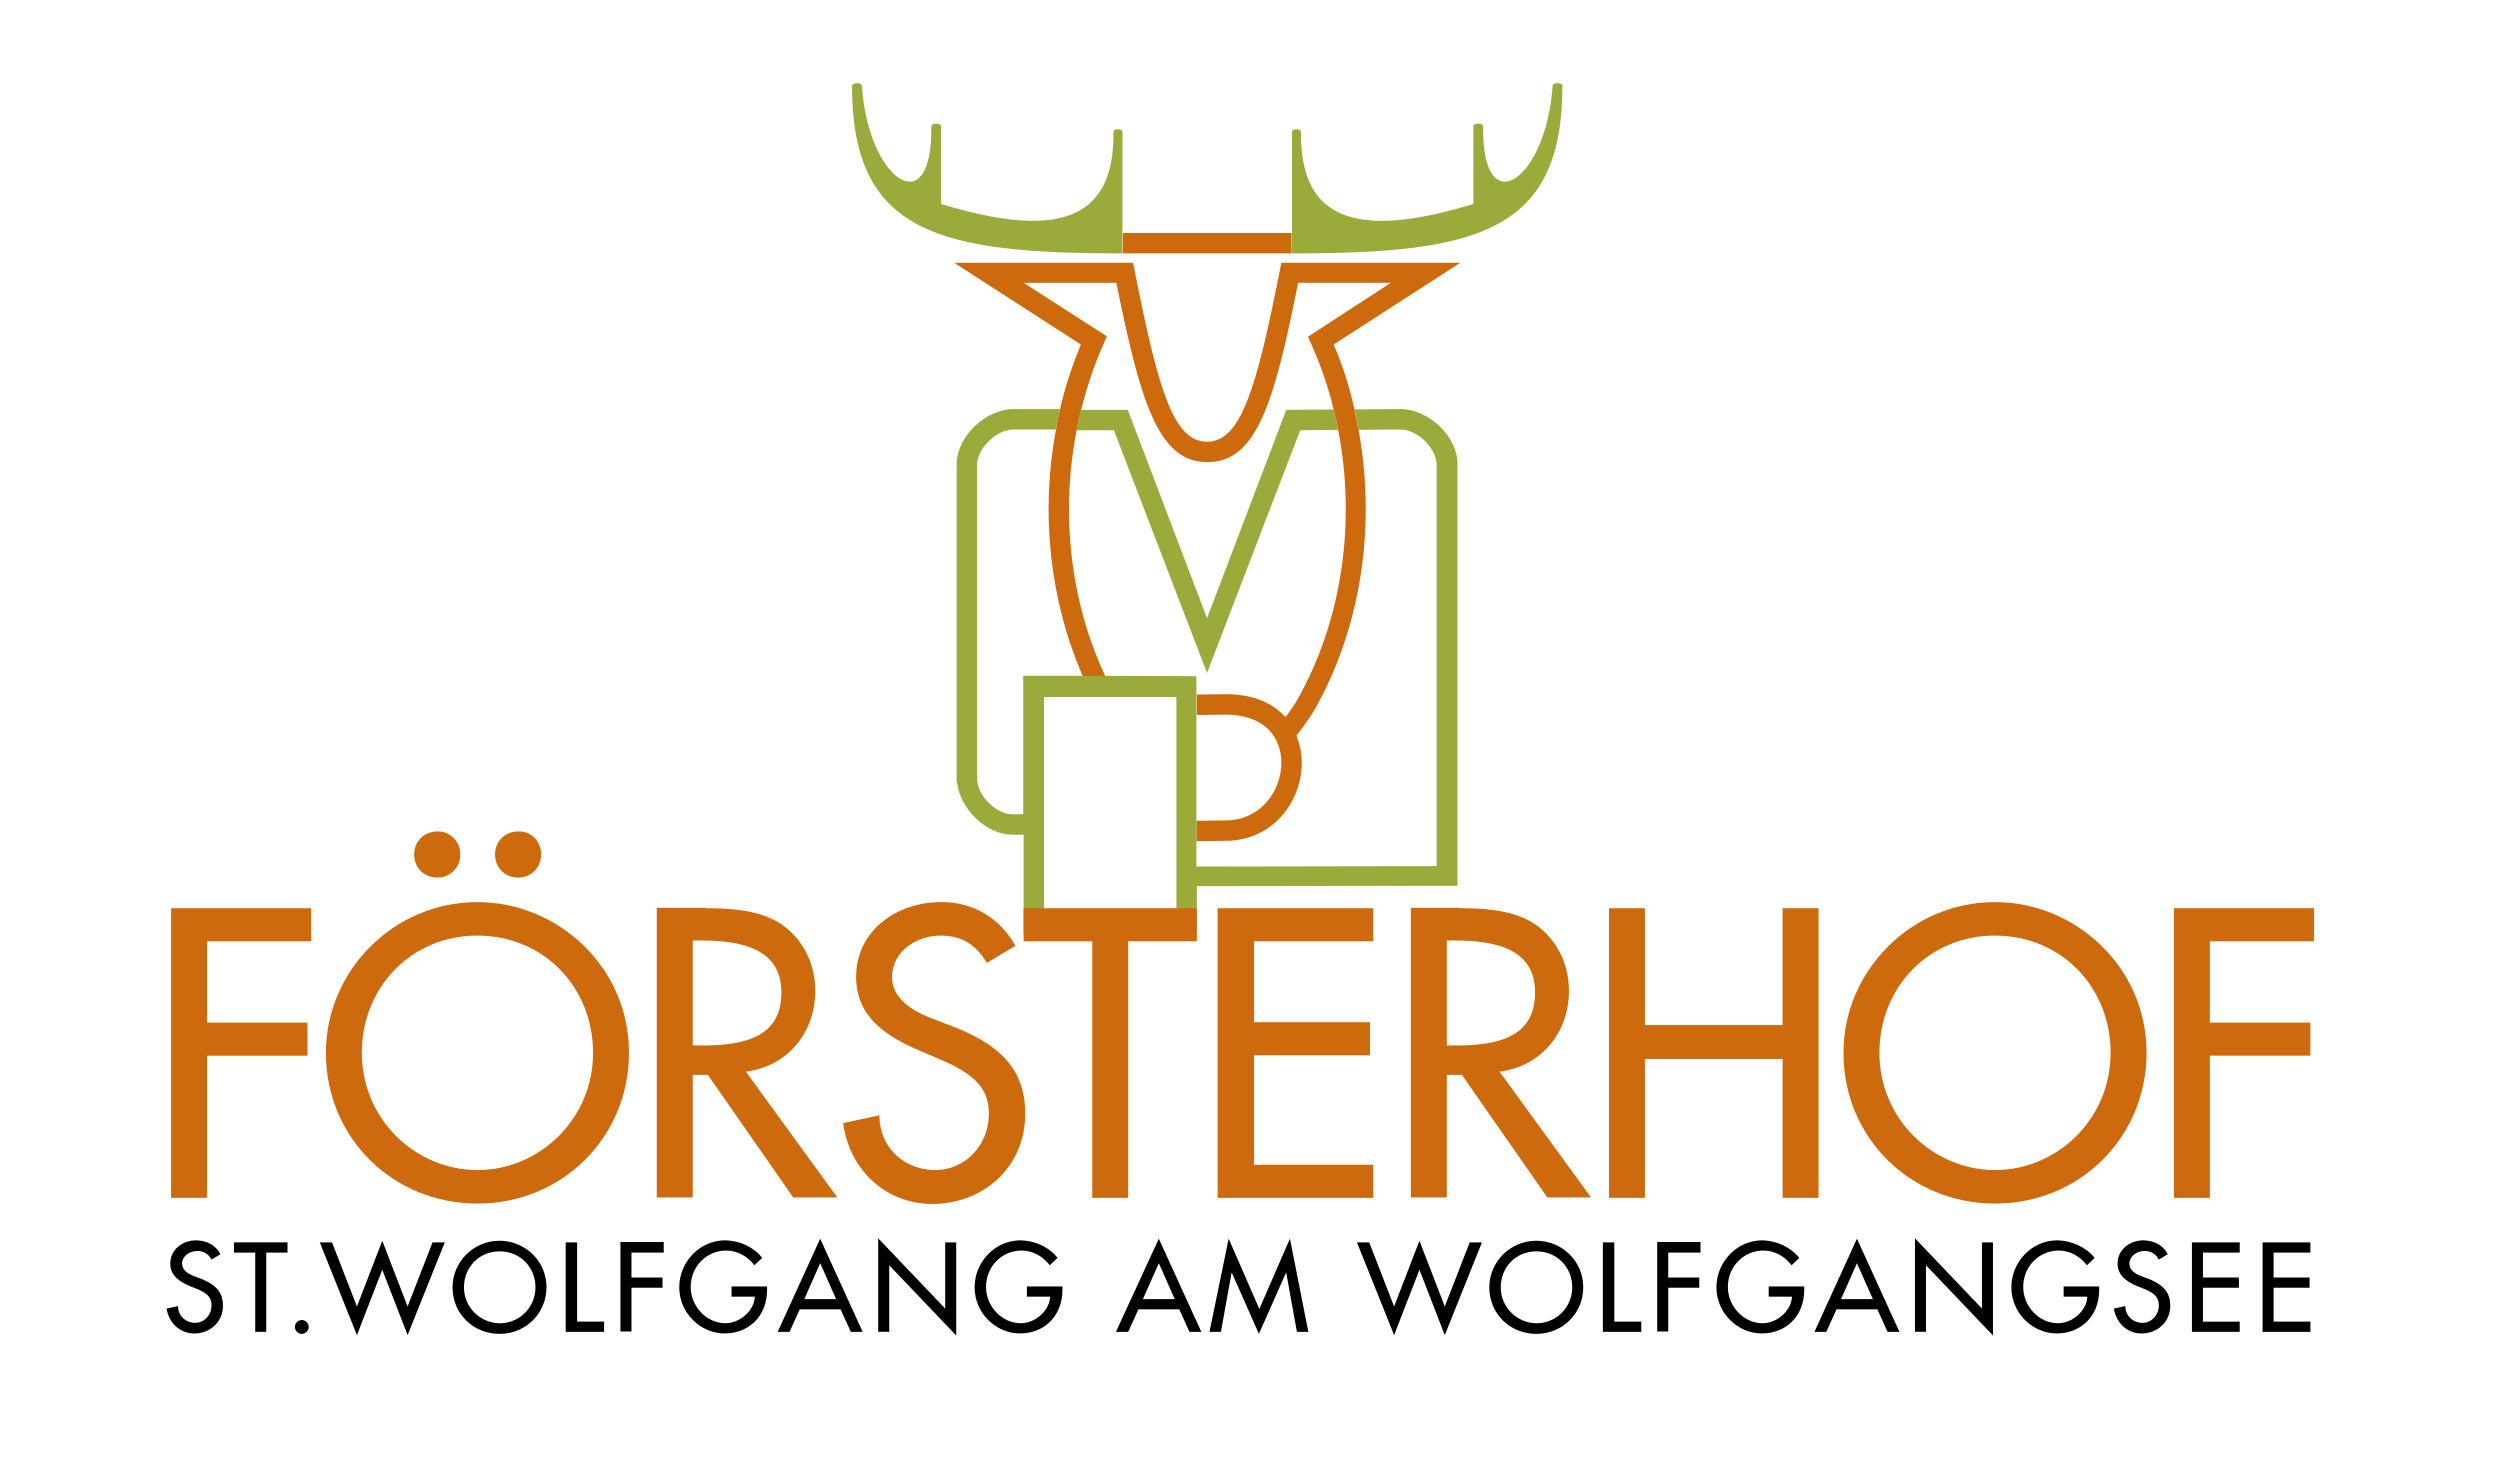 <?xml version="1.0" encoding="utf-8"?>
<!-- Generator: Adobe Illustrator 14.0.0, SVG Export Plug-In . SVG Version: 6.00 Build 43363)  -->
<!DOCTYPE svg PUBLIC "-//W3C//DTD SVG 1.1//EN" "http://www.w3.org/Graphics/SVG/1.1/DTD/svg11.dtd">
<svg version="1.1" xmlns="http://www.w3.org/2000/svg" xmlns:xlink="http://www.w3.org/1999/xlink" x="0px" y="0px"
	 width="595.28px" height="347px" viewBox="0 0 595.28 347" enable-background="new 0 0 595.28 347" xml:space="preserve">
<g id="bg_1_">
	<rect fill="#FFFFFF" width="595.28" height="347"/>
</g>
<g id="logo">
	<g id="bg">
	</g>
	<g id="LOGO_x5F_UND_x5F_TEXT">
		<g>
			<g id="WHITE_x5F_BG">
				<path fill="#FFFFFF" d="M305.209,62.479l-0.389,1.944c-5.545,28.015-9.24,40.657-17.314,40.657
					c-8.073,0-11.672-12.645-17.216-40.657l-0.389-1.944h-42.604l30.153,19.453c-2.14,5.059-3.793,10.213-4.961,15.467h-11.088
					c-6.809,0-13.618,6.613-13.618,13.229v74.508v0.098v1.068h0.098c0.681,6.322,7.003,12.451,13.131,12.451h2.724v23.537h41.242
					v-11.283l62.059-0.096V110.529c0-6.518-6.906-13.229-13.717-13.229l-10.895,0.099l0,0c-1.266-5.254-2.918-10.408-4.961-15.467
					l30.152-19.453H305.209z"/>
			</g>
			<g id="HIRSCH_1_">
				<g id="LOGO_1_">
					<path fill="#9BAA3A" d="M267.275,60.339V31.354c0-0.777-2.14-0.777-2.14,0c0.292,21.789-14.201,25.387-41.047,17.217V30.09
						c0-0.876-2.334-0.876-2.334,0c0.389,23.148-14.979,13.131-16.536-9.63c0-0.875-2.334-0.875-2.334,0
						C202.883,55.477,223.407,60.339,267.275,60.339z"/>
					<g>
						<path fill="none" d="M291.98,195.25c8.365,0,13.326-7.004,13.326-13.715c0-3.113-1.07-5.934-3.016-7.879
							c-2.334-2.336-5.836-3.6-10.213-3.6l-6.907,0.098v25.191L291.98,195.25L291.98,195.25z"/>
						<path fill="none" d="M284.977,165.291l6.906-0.098c5.74,0,10.408,1.75,13.715,4.961c0.195,0.193,0.293,0.291,0.486,0.485
							c1.266-1.556,2.432-3.501,2.918-4.278c14.008-24.9,15.27-57.193,3.309-84.332l-0.877-1.945l19.844-12.741h-22.08
							c-5.738,28.306-9.922,42.7-21.594,42.7c-11.769,0-16.049-14.299-21.69-42.7h-22.08l19.843,12.741l-0.875,1.945
							c-11.088,25.192-10.797,54.858,0.486,78.885l21.788,0.098v4.279H284.977z"/>
						<g>
							<path fill="none" d="M287.409,147.102l18.87-49.605l11.283-0.098c-1.361-5.252-3.016-10.408-5.252-15.369l-0.877-1.944
								l19.844-12.741h-22.08c-5.738,28.305-9.922,42.7-21.594,42.7c-11.769,0-16.049-14.3-21.69-42.7h-22.08l19.843,12.741
								l-0.875,1.944c-2.237,4.961-3.988,10.215-5.252,15.467h11.088L287.409,147.102z"/>
							<path fill="#CE6A0E" d="M317.563,82.029l30.152-19.453h-42.605l-0.389,1.945c-5.545,28.014-9.24,40.657-17.313,40.657
								c-8.073,0-11.672-12.646-17.216-40.657l-0.389-1.945h-42.604l30.153,19.453c-2.043,5.059-3.793,10.213-4.961,15.465
								c-0.389,1.654-0.681,3.211-0.973,4.863c-3.696,19.844-1.459,40.658,6.42,58.653h5.35c-8.365-17.801-10.7-38.713-6.809-58.653
								c0.292-1.652,0.681-3.209,1.07-4.863c1.362-5.252,3.015-10.406,5.252-15.465l0.875-1.945l-19.843-12.741h22.08
								c5.739,28.306,9.921,42.7,21.69,42.7c11.768,0,15.954-14.299,21.592-42.7h22.08L311.43,80.182l0.877,1.945
								c2.236,4.961,3.986,10.115,5.252,15.367c0.391,1.654,0.777,3.211,1.07,4.863c4.279,21.983,0.973,45.229-9.631,64.101
								c-0.486,0.876-1.652,2.724-2.918,4.28c-0.193-0.194-0.291-0.391-0.486-0.486c-3.209-3.309-7.975-4.961-13.715-4.961
								l-6.905,0.098v4.863l6.905-0.098c4.377,0,7.879,1.265,10.213,3.6c1.945,1.945,3.016,4.766,3.016,7.879
								c0,6.711-4.961,13.715-13.322,13.715l-6.908,0.098v4.863l6.908-0.098c11.379,0,18.188-9.436,18.188-18.578
								c0-2.336-0.486-4.475-1.264-6.518c2.043-2.432,4.086-5.739,4.377-6.227c11.088-19.646,14.59-43.771,10.408-66.531
								c-0.293-1.652-0.684-3.209-0.975-4.863C321.355,92.145,319.701,86.99,317.563,82.029z"/>
						</g>
						<g>
							<path fill="#9BAA3A" d="M317.563,97.494l-11.283,0.099l-18.87,49.606l-18.87-49.606h-11.186
								c-0.389,1.653-0.778,3.21-1.07,4.862h8.949l22.177,57.777l22.177-57.777l9.047-0.098
								C318.34,100.705,317.951,99.052,317.563,97.494z"/>
							<path fill="#9BAA3A" d="M333.416,97.398l-10.893,0.096c0.389,1.654,0.68,3.211,0.973,4.863l9.824-0.097
								c4.475,0,8.754,4.767,8.754,8.365v95.614l-57.194,0.098v-6.129v-4.863v-25.191v-4.863v-4.279l-21.788-0.098h-5.35h-14.104
								v32.975h-2.724c-3.501,0-8.268-4.279-8.268-8.656v-74.605c0-3.6,4.377-8.365,8.754-8.365h10.019
								c0.292-1.652,0.681-3.21,0.973-4.863h-10.991c-6.809,0-13.618,6.614-13.618,13.229v74.507l0,0v0.098v1.07h0.098
								c0.681,6.322,7.003,12.449,13.131,12.449h2.724v23.539h41.242v-11.285l62.059-0.096V110.529
								C347.131,104.013,340.227,97.398,333.416,97.398z M280.114,217.523h-31.515v-51.553h31.515V217.523L280.114,217.523z"/>
						</g>
					</g>
					<path fill="#9BAA3A" d="M307.641,60.339V31.354c0-0.777,2.141-0.777,2.141,0c-0.293,21.789,14.201,25.387,41.047,17.217V30.09
						c0-0.876,2.334-0.876,2.334,0c-0.389,23.148,14.979,13.131,16.535-9.63c0-0.875,2.336-0.875,2.336,0
						C372.033,55.477,351.508,60.339,307.641,60.339z"/>
					<g id="Layer_4">
						<path fill="none" d="M291.883,165.291c5.74-0.098,10.506,1.652,13.715,4.961c0.195,0.193,0.293,0.292,0.486,0.486
							c1.266-1.558,2.432-3.502,2.918-4.28c14.008-24.9,15.271-57.193,3.309-84.331l-0.877-1.945l19.844-12.742h-22.08
							c-5.736,28.305-9.922,42.701-21.593,42.701c-11.769,0-16.049-14.299-21.69-42.701h-22.08l19.843,12.742l-0.875,1.945"/>
						<rect x="267.372" y="55.477" fill="#CE6A0E" width="40.171" height="4.862"/>
					</g>
				</g>
				<g>
					<path fill="#CE6A0E" d="M74.1,216.26v7.879H49.297v19.355h23.928v7.879H49.297v33.85h-8.56V216.26H74.1L74.1,216.26z"/>
					<path fill="#CE6A0E" d="M149.775,250.691c0,19.939-15.757,35.893-36.086,35.893c-20.037,0-36.086-15.563-36.086-35.893
						c0-19.551,16.146-35.891,36.086-35.891C132.753,214.801,149.775,230.168,149.775,250.691z M113.688,278.607
						c14.688,0,27.527-12.063,27.527-27.916c0-15.367-11.478-27.916-27.624-27.916c-15.368,0-27.43,12.063-27.43,27.916
						S99.001,278.607,113.688,278.607z M109.603,203.42c0,3.209-2.432,5.545-5.447,5.545c-3.21,0-5.544-2.336-5.544-5.545
						c0-3.016,2.334-5.445,5.544-5.445C107.074,197.875,109.603,200.309,109.603,203.42z M128.862,203.42
						c0,3.209-2.432,5.545-5.447,5.545c-3.21,0-5.544-2.336-5.544-5.545c0-3.016,2.334-5.445,5.544-5.445
						C126.431,197.875,128.862,200.309,128.862,203.42z"/>
					<path fill="#CE6A0E" d="M168.061,216.26c4.766,0,11.769,0.193,17.022,3.211c4.863,2.818,9.046,8.654,9.046,16.438
						c0,9.92-6.517,17.994-16.536,19.258l21.788,29.959h-10.505l-20.329-29.18h-3.599v29.18h-8.56v-68.963h11.672L168.061,216.26
						L168.061,216.26z M165.046,248.941h2.626c13.034,0,18.384-4.182,18.384-12.646c0-8.363-6.031-12.352-18.87-12.352h-2.237
						v24.996h0.097V248.941z"/>
					<path fill="#CE6A0E" d="M241.79,225.207l-6.809,4.086c-2.529-4.279-5.836-6.518-11.089-6.518
						c-5.642,0-11.478,3.795-11.478,9.824c0,4.377,3.404,7.588,9.532,9.922l5.058,1.945c12.937,4.961,17.119,11.77,17.119,20.719
						c0,13.033-10.311,21.496-22.08,21.496c-10.699,0-19.648-7.588-21.301-19.26l8.657-1.85c0,7.979,6.225,13.035,13.326,13.035
						c7.003,0,12.742-5.836,12.742-13.424c0-5.934-3.307-9.436-11.867-13.033l-4.766-2.043c-7.49-3.209-14.979-7.781-14.979-17.508
						c0-10.699,9.241-17.801,20.329-17.801C231.772,214.801,238.094,218.594,241.79,225.207z"/>
					<path fill="#CE6A0E" d="M284.977,216.26v7.879h-16.341v61.084h-8.56v-61.084h-16.341v-7.879H284.977z"/>
					<path fill="#CE6A0E" d="M326.998,216.26v7.879h-28.402v19.26h27.623v7.879h-27.623v26.066h28.402v7.879h-37.06V216.26H326.998
						L326.998,216.26z"/>
					<path fill="#CE6A0E" d="M347.521,216.26c4.766,0,11.77,0.193,17.021,3.211c4.861,2.818,9.045,8.654,9.045,16.438
						c0,9.92-6.518,17.994-16.535,19.258l21.789,29.959h-10.408l-20.33-29.18h-3.598v29.18h-8.563v-68.963h11.576v0.098H347.521z
						 M344.506,248.941h2.625c13.035,0,18.385-4.182,18.385-12.646c0-8.363-6.031-12.352-18.871-12.352h-2.139V248.941z"/>
					<path fill="#CE6A0E" d="M391.68,216.26v27.818h32.779V216.26h8.561v68.963h-8.561v-33.07H391.68v33.07h-8.559V216.26H391.68
						L391.68,216.26z"/>
					<path fill="#CE6A0E" d="M511.125,250.691c0,19.939-15.758,35.893-36.086,35.893c-20.037,0-36.086-15.563-36.086-35.893
						c0-19.551,16.146-35.891,36.086-35.891C494.104,214.801,511.125,230.168,511.125,250.691z M475.039,278.607
						c14.688,0,27.527-12.063,27.527-27.916c0-15.367-11.479-27.916-27.625-27.916c-15.367,0-27.43,12.063-27.43,27.916
						S460.352,278.607,475.039,278.607z"/>
					<path fill="#CE6A0E" d="M551.006,216.26v7.879h-24.805v19.355h23.928v7.879h-23.928v33.85h-8.559V216.26H551.006
						L551.006,216.26z"/>
				</g>
			</g>
			<g>
				<path d="M52.507,298.645l-2.14,1.266c-0.778-1.361-1.848-2.043-3.404-2.043c-1.751,0-3.599,1.168-3.599,3.016
					c0,1.361,1.07,2.334,2.918,3.016l1.557,0.584c3.988,1.557,5.252,3.6,5.252,6.42c0,3.988-3.21,6.613-6.809,6.613
					c-3.307,0-6.03-2.334-6.614-5.934l2.724-0.584c0,2.434,1.945,3.988,4.085,3.988c2.14,0,3.891-1.848,3.891-4.182
					c0-1.85-0.973-2.92-3.696-3.988l-1.459-0.584c-2.334-0.975-4.669-2.434-4.669-5.352c0-3.307,2.821-5.543,6.225-5.543
					C49.394,295.436,51.34,296.506,52.507,298.645z"/>
				<path d="M68.459,295.824v2.432h-5.058v18.871h-2.626v-18.871h-5.058v-2.432H68.459z"/>
				<path d="M73.517,315.959c0,0.875-0.778,1.654-1.654,1.654s-1.653-0.779-1.653-1.654s0.778-1.652,1.653-1.652
					S73.517,315.084,73.517,315.959z"/>
				<path d="M91.025,295.436l6.03,15.66l5.934-15.271h2.918l-8.852,22.08l-6.03-15.564l-6.031,15.564l-8.852-22.08h2.918
					l5.934,15.271L91.025,295.436z"/>
				<path d="M130.127,306.523c0,6.129-4.863,11.09-11.186,11.09c-6.225,0-11.186-4.768-11.186-11.09
					c0-6.029,4.96-11.088,11.186-11.088C124.874,295.436,130.127,300.104,130.127,306.523z M119.038,315.084
					c4.571,0,8.462-3.695,8.462-8.561c0-4.768-3.599-8.561-8.56-8.561c-4.766,0-8.462,3.697-8.462,8.561
					C110.478,311.389,114.467,315.084,119.038,315.084z"/>
				<path d="M137.422,295.824v18.871h6.42v2.432h-9.143v-21.303H137.422z"/>
				<path d="M158.043,295.824v2.432h-7.685v5.934h7.393v2.434h-7.393v10.406h-2.626v-21.303h10.311V295.824z"/>
				<path d="M181.484,299.521l-1.848,1.75c-1.556-2.043-3.988-3.502-6.711-3.502c-4.669,0-8.462,3.793-8.462,8.656
					c0,4.67,3.793,8.656,8.268,8.656c3.307,0,6.809-2.818,7.003-6.32h-5.544v-2.434h8.462v0.779c0,6.418-4.474,10.406-10.116,10.406
					c-5.739,0-10.797-4.863-10.797-10.99c0-5.936,4.766-11.188,10.992-11.188C176.135,295.436,179.442,296.895,181.484,299.521z"/>
				<path d="M195.296,294.949l10.116,22.178h-2.821l-2.432-5.352h-9.727L188,317.127h-2.821L195.296,294.949z M191.503,309.346
					h7.587l-3.793-8.561L191.503,309.346z"/>
				<path d="M209.108,294.852l15.952,16.729v-15.756h2.626V318l-15.952-16.729v15.854h-2.626V294.852z"/>
				<path d="M251.809,299.521l-1.848,1.75c-1.556-2.043-3.988-3.502-6.711-3.502c-4.669,0-8.462,3.793-8.462,8.656
					c0,4.67,3.793,8.656,8.268,8.656c3.307,0,6.809-2.818,7.003-6.32h-5.544v-2.434h8.462v0.779c0,6.418-4.474,10.406-10.116,10.406
					c-5.739,0-10.797-4.863-10.797-10.99c0-5.936,4.766-11.188,10.992-11.188C246.459,295.436,249.766,296.895,251.809,299.521z"/>
				<path d="M275.931,294.949l10.116,22.178h-2.821l-2.432-5.352h-9.726l-2.432,5.352h-2.918L275.931,294.949z M272.138,309.346
					h7.587l-3.793-8.561L272.138,309.346z"/>
				<path d="M292.564,294.949l7.295,16.73l7.295-16.73l4.377,22.178h-2.723l-2.529-14.008h-0.098l-6.42,14.494l-6.42-14.494h-0.096
					l-2.531,14.008h-2.724L292.564,294.949z"/>
				<path d="M337.988,295.436l6.031,15.66l5.934-15.271h2.918l-8.852,22.08l-6.031-15.564l-6.031,15.564l-8.85-22.08h2.918
					l5.932,15.271L337.988,295.436z"/>
				<path d="M376.992,306.523c0,6.129-4.863,11.09-11.186,11.09c-6.225,0-11.186-4.768-11.186-11.09
					c0-6.029,4.961-11.088,11.186-11.088C371.74,295.436,376.992,300.104,376.992,306.523z M365.904,315.084
					c4.572,0,8.463-3.695,8.463-8.561c0-4.768-3.6-8.561-8.561-8.561c-4.766,0-8.461,3.697-8.461,8.561
					C357.346,311.389,361.332,315.084,365.904,315.084z"/>
				<path d="M384.385,295.824v18.871h6.42v2.432h-9.143v-21.303H384.385z"/>
				<path d="M404.908,295.824v2.432h-7.684v5.934h7.393v2.434h-7.393v10.406h-2.627v-21.303h10.311V295.824z"/>
				<path d="M428.447,299.521l-1.848,1.75c-1.557-2.043-3.988-3.502-6.711-3.502c-4.67,0-8.463,3.793-8.463,8.656
					c0,4.67,3.793,8.656,8.268,8.656c3.307,0,6.809-2.818,7.004-6.32h-5.545v-2.434h8.463v0.779c0,6.418-4.475,10.406-10.117,10.406
					c-5.738,0-10.795-4.863-10.795-10.99c0-5.936,4.766-11.188,10.99-11.188C423,295.436,426.309,296.895,428.447,299.521z"/>
				<path d="M442.162,294.949l10.115,22.178h-2.82l-2.432-5.352h-9.727l-2.434,5.352h-2.818L442.162,294.949z M438.369,309.346
					h7.586l-3.793-8.561L438.369,309.346z"/>
				<path d="M455.975,294.852l15.951,16.729v-15.756h2.627V318l-15.951-16.729v15.854h-2.627V294.852z"/>
				<path d="M498.771,299.521l-1.848,1.75c-1.559-2.043-3.988-3.502-6.711-3.502c-4.67,0-8.463,3.793-8.463,8.656
					c0,4.67,3.793,8.656,8.268,8.656c3.309,0,6.809-2.818,7.004-6.32h-5.641v-2.434h8.461v0.779c0,6.418-4.477,10.406-10.115,10.406
					c-5.738,0-10.797-4.863-10.797-10.99c0-5.936,4.766-11.188,10.992-11.188C493.326,295.436,496.633,296.895,498.771,299.521z"/>
				<path d="M516.184,298.645l-2.141,1.266c-0.777-1.361-1.85-2.043-3.404-2.043c-1.75,0-3.598,1.168-3.598,3.016
					c0,1.361,1.066,2.334,2.918,3.016l1.555,0.584c3.988,1.557,5.254,3.6,5.254,6.42c0,3.988-3.211,6.613-6.809,6.613
					c-3.311,0-6.031-2.334-6.615-5.934l2.725-0.584c0,2.434,1.945,3.988,4.084,3.988c2.141,0,3.891-1.848,3.891-4.182
					c0-1.85-0.973-2.92-3.695-3.988l-1.459-0.584c-2.334-0.975-4.67-2.434-4.67-5.352c0-3.307,2.822-5.543,6.227-5.543
					C513.07,295.436,515.016,296.506,516.184,298.645z"/>
				<path d="M533.303,295.824v2.432h-8.754v5.934h8.559v2.434h-8.559v8.072h8.754v2.432h-11.381v-21.301h11.381V295.824z"/>
				<path d="M550.131,295.824v2.432h-8.756v5.934h8.561v2.434h-8.561v8.072h8.756v2.432H538.75v-21.301h11.381V295.824z"/>
			</g>
		</g>
	</g>
</g>
</svg>
